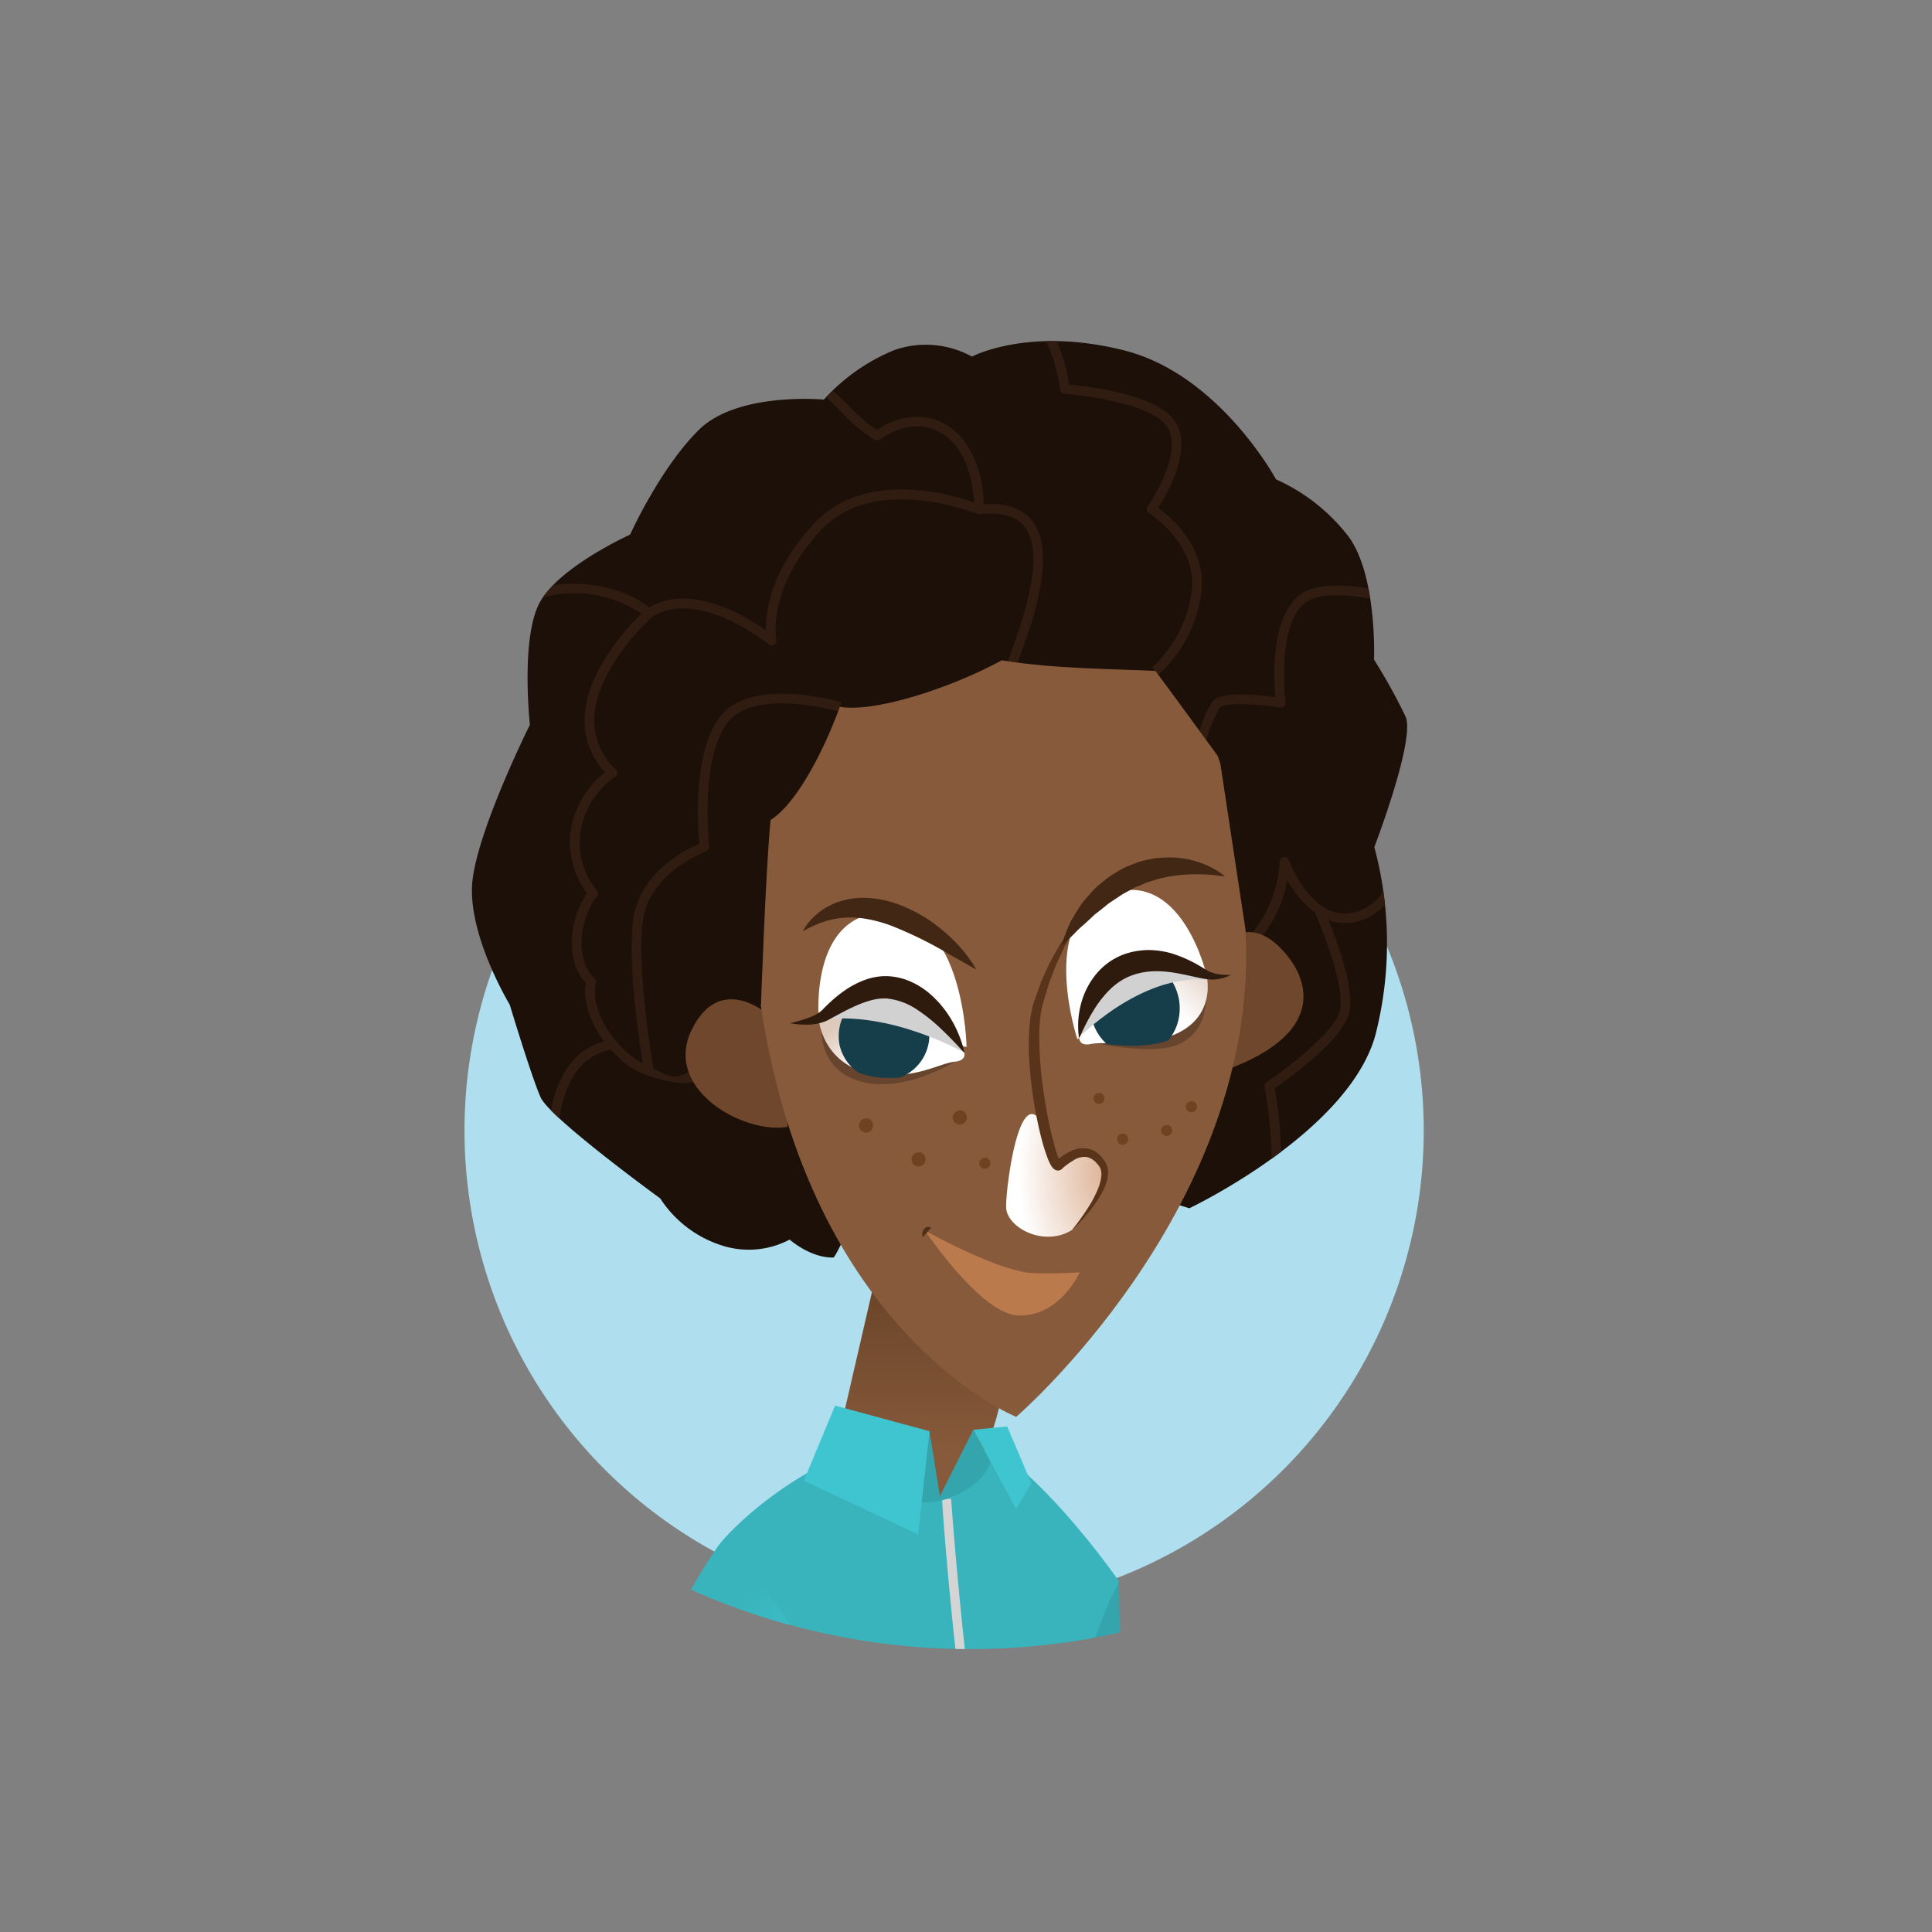 <?xml version="1.0" encoding="UTF-8"?> <svg xmlns="http://www.w3.org/2000/svg" xmlns:xlink="http://www.w3.org/1999/xlink" width="233.753" height="233.753" viewBox="0 0 233.753 233.753"><rect x="0" y="0" width="233.753" height="233.753" fill="#808080" stroke="none"/><defs><style>.a{fill:none;}.b{fill:#afdeef;}.c{clip-path:url(#a);}.d{fill:#1c1009;}.e{fill:#301c10;}.f{clip-path:url(#b);}.g{fill:#34a5ad;}.h{fill:#39b4bd;}.i{fill:#d4d4d4;}.i,.o,.q,.r,.z{mix-blend-mode:multiply;isolation:isolate;}.j{fill:url(#c);}.k{fill:#3ec5cf;}.l{fill:#6e472c;}.m{fill:#875a3b;}.n{fill:#704222;}.o{fill:url(#d);}.p{fill:#66442d;}.q{fill:url(#e);}.r{fill:url(#f);}.s{fill:#422714;}.t{fill:#59341b;}.u{fill:#ba7a4c;}.v{fill:#4f2f18;}.w{fill:url(#g);}.x{clip-path:url(#h);}.y{fill:#163d4a;}.z{fill:#d1d1d1;}.aa{fill:url(#i);}.ab{clip-path:url(#j);}.ac{fill:#2e1b0e;}.ad{fill:url(#k);}</style><clipPath id="a"><ellipse class="a" cx="82.394" cy="82.894" rx="82.394" ry="82.894" transform="translate(-16.971 93.189) rotate(-45)"></ellipse></clipPath><clipPath id="b"><circle class="a" cx="77.977" cy="77.977" r="77.977"></circle></clipPath><linearGradient id="c" x1="-100.084" y1="0.852" x2="-100.084" y2="0.258" gradientUnits="objectBoundingBox"><stop offset="0" stop-color="#875a3b"></stop><stop offset="1" stop-color="#613d23"></stop></linearGradient><radialGradient id="d" cx="0.899" cy="0.636" r="0.696" gradientTransform="translate(-0.127) scale(1.254 1)" gradientUnits="objectBoundingBox"><stop offset="0" stop-color="#deb397"></stop><stop offset="1" stop-color="#fff"></stop></radialGradient><radialGradient id="e" cx="0.492" cy="0.64" r="0.495" gradientTransform="matrix(-1.063, -0.031, -0.036, 1.076, -366.242, -5.405)" gradientUnits="objectBoundingBox"><stop offset="0" stop-color="#6e472d"></stop><stop offset="0.389" stop-color="#a68f7f"></stop><stop offset="1" stop-color="#fff"></stop></radialGradient><radialGradient id="f" cx="0.486" cy="0.722" r="0.557" gradientTransform="matrix(-0.9, 0.115, 0.11, 1.058, -357.33, 20.757)" xlink:href="#e"></radialGradient><linearGradient id="g" x1="0.536" y1="0.567" x2="0.2" y2="0.304" gradientUnits="objectBoundingBox"><stop offset="0" stop-color="#fff"></stop><stop offset="1" stop-color="#dec9ba"></stop></linearGradient><clipPath id="h"><path class="a" d="M464.691,939.309s-3.456-6.486-7.475-7.727-10.131,3.759-10.131,3.759.614,7.39,9.227,7.01c3.591-.158,5.746-1.835,7.228-1.962C465,940.265,464.691,939.309,464.691,939.309Z" transform="translate(-447.085 -931.385)"></path></clipPath><linearGradient id="i" x1="0.555" y1="0.465" x2="0.963" y2="0.156" xlink:href="#g"></linearGradient><clipPath id="j"><path class="a" d="M488.351,936.559s1.534-7.1,5.351-8.63c4.952-1.989,10.043.97,10.043.97s2.031,7.159-6.72,8.427c-3.5.507-5.848-.349-7.282-.053C488.326,937.564,488.351,936.559,488.351,936.559Z" transform="translate(-488.351 -927.241)"></path></clipPath><linearGradient id="k" x1="0.142" y1="0.412" x2="0.411" y2="0.774" gradientUnits="objectBoundingBox"><stop offset="0" stop-color="#39b4bd"></stop><stop offset="1" stop-color="#3ec5cf"></stop></linearGradient></defs><g transform="translate(-453.376 -75.114)"><g transform="translate(470.346 98.449)"><circle class="b" cx="58.029" cy="58.029" r="58.029" transform="translate(15.194 113.454) rotate(-45)"></circle><g transform="translate(0 0)"><g class="c" transform="translate(0 0)"><g transform="translate(-344.681 -811.072)"><g transform="translate(384.808 829.004)"><path class="d" d="M478.932,933.925s19.21-9.122,22.5-20.918a44.715,44.715,0,0,0-.121-22.781s5-13.013,3.781-15.789a68.491,68.491,0,0,0-3.815-6.889s.4-10.071-3.049-14.845a22.837,22.837,0,0,0-8.808-6.968s-6.863-12.715-18.412-15.614-18.375.762-18.375.762a11.592,11.592,0,0,0-9.372-.8,23.457,23.457,0,0,0-8.544,6s-10.415-.978-15.12,3.656-8.328,12.681-8.328,12.681-8.909,4.018-11.068,8.474-1.056,14.53-1.056,14.53-6.189,12.4-6.941,18.793,4.5,15.073,4.5,15.073,2.628,8.721,3.742,11.223,14.47,12.223,14.47,12.223a13.9,13.9,0,0,0,7.216,5.611,10.611,10.611,0,0,0,8.44-.633s2.5,2.226,5.274,2.173c.512-.009,5.169-11.745,7.75-12.08C454.992,926.334,478.932,933.925,478.932,933.925Z" transform="translate(-392.129 -829.004)"></path><g transform="translate(8.596 0.004)"><path class="e" d="M410.769,915.571c-1.688-2.272-2.554-4.859-2.18-7.015-2.742-2.937-1.8-8.206.124-10.865a10.407,10.407,0,0,1-2-7.334,11.025,11.025,0,0,1,4.2-7.339,9.02,9.02,0,0,1-2.486-6.473c.14-5.74,5.229-11.122,6.861-12.7a14.376,14.376,0,0,0-10.732-2.26c-.372.067-.768.163-1.171.276a10.92,10.92,0,0,1,1.21-1.452c4.141-.674,9,.449,11.637,2.674,5.026-2.971,11.573.964,14.119,2.763-.038-2.312.606-7.261,5.767-12.86,6.107-6.625,16.4-3.676,19.408-2.621-.184-4.086-1.741-7.265-4.28-8.573-2.119-1.093-4.709-.738-7.1.974a.582.582,0,0,1-.607.043,18.964,18.964,0,0,1-4.074-3.407c-.6-.6-1.2-1.191-1.819-1.758.183-.2.455-.479.813-.825.641.586,1.252,1.186,1.826,1.756a20.893,20.893,0,0,0,3.49,3.032c2.679-1.789,5.579-2.1,8.008-.849,2.977,1.535,4.8,5.182,4.939,9.825,2.677-.157,4.649.493,5.841,2.007,3.055,3.876.1,12.05-1.491,16.441-.089.245-.178.492-.262.729q-.6-.078-1.177-.165c.1-.276.208-.585.344-.958,1.4-3.881,4.325-11.956,1.67-15.326-1.018-1.289-2.849-1.8-5.435-1.511a.607.607,0,0,1-.284-.05l0,.009c-.123-.051-12.449-5.033-18.948,2.019-6.547,7.1-5.37,13.139-5.357,13.2a.583.583,0,0,1-.267.618.582.582,0,0,1-.671-.047c-.085-.069-8.615-6.977-14.16-3.265-.427.39-6.782,6.283-6.93,12.295a8.033,8.033,0,0,0,2.6,6.089.582.582,0,0,1-.056.878,10.153,10.153,0,0,0-4.262,6.947,9.187,9.187,0,0,0,2.034,6.826.583.583,0,0,1,0,.751c-1.676,1.979-3.054,7.233-.275,9.882a.583.583,0,0,1,.165.555c-.643,2.73,1.313,6.619,4.55,9.045a11.566,11.566,0,0,0,1.13.749c-.56-3.436-1.844-12.273-1.177-17.413.748-5.765,6.37-8.541,7.992-9.227-.195-2.115-.787-10.987,2.463-15.31,3.727-4.96,14.278-1.937,14.725-1.8l-.164.558c-.066.182-.138.364-.206.547-.492-.139-10.242-2.835-13.424,1.4-3.347,4.451-2.2,14.817-2.192,14.922a.586.586,0,0,1-.382.615c-.069.024-6.89,2.544-7.657,8.45-.7,5.39.884,15.381,1.307,17.887,2.11.852,2.446,1.362,4.254.338l.549,1.185c-1.108.628-5.9-.45-7.916-1.963a14.305,14.305,0,0,1-2.073-1.924,6.839,6.839,0,0,0-4.283,2.841,12.7,12.7,0,0,0-1.908,5.51c-.382-.352-.725-.685-1.029-.993a13.186,13.186,0,0,1,1.979-5.178A7.923,7.923,0,0,1,410.769,915.571Z" transform="translate(-403.385 -830.854)"></path><path class="e" d="M500.747,859.121c.579-5.641-5.133-9.248-5.191-9.283a.583.583,0,0,1-.17-.829c.045-.063,4.423-6.363,2.392-9.583-1.725-2.735-9.565-3.838-12.441-4.033a.581.581,0,0,1-.538-.519,20.251,20.251,0,0,0-1.7-5.859c.416-.011.855-.006,1.3,0a21.142,21.142,0,0,1,1.495,5.253c2.152.191,10.738,1.155,12.87,4.535,2.091,3.314-1.031,8.719-2.1,10.38,1.5,1.082,5.792,4.669,5.24,10.054a16.231,16.231,0,0,1-5.207,10.122l-.359-.43-.014-.018h0l-.373-.445A15.321,15.321,0,0,0,500.747,859.121Z" transform="translate(-422.226 -829.009)"></path><path class="e" d="M516.58,881.237c-.209-2.443-.533-9.981,3.111-12.475,1.814-1.243,5.026-1.178,8.145-.687q.121.614.215,1.222c-3.085-.524-6.149-.636-7.7.425-3.7,2.531-2.549,12.033-2.537,12.128a.582.582,0,0,1-.173.492.576.576,0,0,1-.5.156c-3.023-.484-6.661-.617-7.275.015a15.682,15.682,0,0,0-1.621,3.967l-.847-1.161a12.55,12.55,0,0,1,1.633-3.617C510.185,880.512,514.459,880.937,516.58,881.237Z" transform="translate(-427.969 -838.164)"></path><path class="e" d="M517.525,937.972c2.146-1.436,7.906-5.754,8.783-8.42.859-2.61-1.8-9.491-2.95-12.059a12.053,12.053,0,0,1-3.339-3.995,15.085,15.085,0,0,1-2.956,6.716l-1.249-.356a14.915,14.915,0,0,0,3.283-8.535.582.582,0,0,1,1.13-.187c.028.082,2.936,8.011,8.349,6.175a5.6,5.6,0,0,0,3.053-2.467c.075.531.146,1.088.208,1.682a6.685,6.685,0,0,1-2.887,1.888,5.753,5.753,0,0,1-3.95-.034c1.137,2.777,3.33,8.752,2.414,11.536-1.059,3.223-7.4,7.756-8.923,8.807a51.984,51.984,0,0,1,.778,7.677c-.391.295-.779.583-1.167.861a51.236,51.236,0,0,0-.824-8.693A.584.584,0,0,1,517.525,937.972Z" transform="translate(-429.958 -848.328)"></path></g></g><g transform="translate(361.156 837.706)"><g class="f"><g transform="translate(41.08 29.925)"><path class="g" d="M489.087,1041.584c-.044-9.518-.175-16.092-.175-16.092l-18.544,19.391c6.2-1.088,12.417-2.248,18.7-3.294Z" transform="translate(-428.048 -914.071)"></path><path class="h" d="M470.375,1036.877a56.831,56.831,0,0,1,5.439-17.057s-13.059-18.871-21.312-18.315c-15.046,1.016-25.8,12.016-27.285,14.19-5.464,8-9.417,17.559-12.267,27.562C433.553,1043.939,451.751,1040.15,470.375,1036.877Z" transform="translate(-414.95 -908.399)"></path><path class="i" d="M440.5,1055.136q1.52-.153,3.039-.327h-3.032Z" transform="translate(-420.989 -921)"></path><path class="i" d="M466.623,1012.448c.014,1.1,1.127,16,2.964,29.331l1.1-.193c-1.844-13.581-2.97-28.882-2.973-29.151Z" transform="translate(-427.163 -910.985)"></path><path class="j" d="M458.048,957.717l-7.171,31.076s5.609,11.291,11.759,9.351,7.617-13.032,7.617-13.032l9.3-31.727Z" transform="translate(-423.441 -897.028)"></path><path class="g" d="M467.328,1001.495l-4.043,8.02-1.262-7.848-8.4,6.329s5.755,3.488,10.473,1.859,5.313-4.48,5.313-4.48Z" transform="translate(-424.09 -908.399)"></path><path class="k" d="M459.918,1000.761l-1.369,12.483-13.832-6.494,3.782-9.087Z" transform="translate(-421.985 -907.494)"></path><path class="k" d="M471.57,1001.37l5.175,9.581,1.839-3.117-2.919-6.869Z" transform="translate(-428.332 -908.274)"></path><g transform="translate(8.429)"><path class="l" d="M436.2,935.314s-5.96-5.5-9.47,1.654,6.208,12.653,11.585,11.76A47.366,47.366,0,0,0,436.2,935.314Z" transform="translate(-425.988 -892.28)"></path><path class="l" d="M511.406,923.9s2.732-3.017,6.341.29,6.826,10.428-6.341,15.187C511.334,928.418,511.406,923.9,511.406,923.9Z" transform="translate(-446.169 -889.762)"></path><path class="m" d="M493.5,892.114c-.1-.333-.215-.648-.323-.971-1.078-1.48-5.836-8.009-7.536-10.276-4.224-.226-12.236-.225-18.59-1.281-6.278,3.413-15.478,6.356-19.588,5.62-2.176,5.927-5.468,11.914-8.382,13.684-.591,5.869-1.166,22.395-1.166,22.395l-.031-.01c5.956,39.884,30.914,49.843,30.914,49.843s28.344-24.436,27.814-56.7c-.012-.748-.041-1.469-.066-2.194Z" transform="translate(-428.799 -879.586)"></path><path class="n" d="M469.989,951.545a.852.852,0,1,1-.825-.638A.75.75,0,0,1,469.989,951.545Z" transform="translate(-435.998 -896.443)"></path><path class="n" d="M463.381,958a.852.852,0,1,1-.946-.437A.75.75,0,0,1,463.381,958Z" transform="translate(-434.443 -898.01)"></path><path class="n" d="M455.065,952.633a.852.852,0,1,1-.946-.438A.749.749,0,0,1,455.065,952.633Z" transform="translate(-432.477 -896.741)"></path><path class="n" d="M473.767,958.769a.665.665,0,1,1-.739-.341A.585.585,0,0,1,473.767,958.769Z" transform="translate(-436.981 -898.215)"></path><path class="n" d="M491.849,948.491a.665.665,0,1,1-.738-.342A.585.585,0,0,1,491.849,948.491Z" transform="translate(-441.255 -895.786)"></path><path class="n" d="M495.611,954.951a.665.665,0,1,1-.738-.342A.585.585,0,0,1,495.611,954.951Z" transform="translate(-442.144 -897.313)"></path><path class="n" d="M502.677,953.838a.665.665,0,1,1-.533-.615A.585.585,0,0,1,502.677,953.838Z" transform="translate(-443.813 -896.986)"></path><path class="n" d="M506.6,950.086a.665.665,0,1,1-.533-.616A.585.585,0,0,1,506.6,950.086Z" transform="translate(-444.741 -896.099)"></path><path class="o" d="M482.832,957.558s3.075-2.453,4.854-.673,1.006,4.128-2.932,8.606c-3.434,2.139-7.876-.3-7.989-2.686S478.977,942.217,482.832,957.558Z" transform="translate(-437.988 -896.576)"></path><path class="p" d="M491.067,937.7s7.308,1.571,10.2,0,3.257-4.082,3.12-8.29A52.22,52.22,0,0,1,491.067,937.7Z" transform="translate(-441.369 -891.362)"></path><path class="p" d="M447.518,937.8s-.556,5.933,6.116,6.767c4.763.595,10.006-2.66,10.006-2.66Z" transform="translate(-431.074 -893.345)"></path><path class="q" d="M487.631,934.011s-4.673-14.124,3.386-17.4c9.19-3.736,12.239,9.619,12.239,9.619Z" transform="translate(-440.239 -888.181)"></path><path class="r" d="M447.068,932.55s-1.253-13.069,8.173-12.979,9.708,16.24,9.708,16.24Z" transform="translate(-430.957 -889.036)"></path><g transform="translate(14.164 28.742)"><path class="s" d="M465.536,925.9l-3.288-1.866a48.306,48.306,0,0,0-7.062-3.469,17.542,17.542,0,0,0-1.947-.592,15.032,15.032,0,0,0-1.9-.333,11.4,11.4,0,0,0-1.794-.016,9.26,9.26,0,0,0-1.621.253,12.256,12.256,0,0,0-1.383.424l-1.064.465c-.572.311-.937.48-.937.48s.19-.333.593-.9a10.236,10.236,0,0,1,.847-.924l.6-.508a7.759,7.759,0,0,1,.73-.49,8.021,8.021,0,0,1,1.837-.811,9.512,9.512,0,0,1,2.229-.387,11.156,11.156,0,0,1,2.391.158,13.656,13.656,0,0,1,2.351.621,16.836,16.836,0,0,1,2.174.984,17.625,17.625,0,0,1,1.935,1.2,19.944,19.944,0,0,1,3,2.613,17.789,17.789,0,0,1,1.757,2.184A8.893,8.893,0,0,1,465.536,925.9Z" transform="translate(-444.535 -917.224)"></path></g><g transform="translate(41.512 29.953)"><path class="t" d="M487.674,918.809c-.227.267-.426.555-.638.831l-.593.859c-.373.586-.758,1.165-1.09,1.774-.316.618-.69,1.2-.956,1.842-.283.631-.612,1.237-.856,1.882l-.738,1.927-.589,1.974c-.095.34-.2.639-.273.987-.063.313-.122.644-.167.974a18.451,18.451,0,0,0-.15,2.021,47.029,47.029,0,0,0,.677,8.2c.213,1.363.47,2.72.79,4.057.163.667.33,1.332.526,1.976.1.322.206.639.327.929a2.855,2.855,0,0,0,.183.377c.023.05.069.074-.006.023a.481.481,0,0,0-.4-.036.42.42,0,0,0-.181.117.184.184,0,0,0-.047.063l.137-.161a9.076,9.076,0,0,1,1.717-1.139,3.371,3.371,0,0,1,2.228-.34,2.748,2.748,0,0,1,1.052.507,2.6,2.6,0,0,1,.415.373,2.8,2.8,0,0,1,.348.412,2.51,2.51,0,0,1,.5,1.031,2.9,2.9,0,0,1,.012,1.113,6.12,6.12,0,0,1-.7,1.921,14.113,14.113,0,0,1-1.078,1.655,21.427,21.427,0,0,1-2.6,2.9,29.6,29.6,0,0,0,2.233-3.144,13.562,13.562,0,0,0,.873-1.686,6.019,6.019,0,0,0,.5-1.743,2.085,2.085,0,0,0-.063-.809,1.628,1.628,0,0,0-.4-.66,2.064,2.064,0,0,0-.291-.312,2.071,2.071,0,0,0-1.008-.55,2.321,2.321,0,0,0-1.505.341,8.774,8.774,0,0,0-1.464,1.054l.137-.161a1.243,1.243,0,0,1-.125.169.774.774,0,0,1-.289.186.738.738,0,0,1-.648-.087,1.248,1.248,0,0,1-.351-.366,3.874,3.874,0,0,1-.3-.551c-.158-.35-.284-.691-.4-1.033-.234-.683-.428-1.367-.6-2.056-.343-1.375-.62-2.76-.853-4.152s-.389-2.8-.5-4.209a31.334,31.334,0,0,1-.071-4.261,19.746,19.746,0,0,1,.228-2.147c.061-.358.131-.714.23-1.08.085-.334.228-.688.338-1.016l.713-2,.887-1.931c.3-.641.679-1.242,1.014-1.862s.774-1.181,1.155-1.772c.4-.58.844-1.127,1.277-1.678A16.99,16.99,0,0,1,487.674,918.809Z" transform="translate(-480.348 -918.809)"></path></g><path class="u" d="M482.635,974.974a50.976,50.976,0,0,1-5.534.1c-4.174-.08-13.191-5.157-13.191-5.157s6.742,10.135,11.3,10.286C480.242,980.369,482.635,974.974,482.635,974.974Z" transform="translate(-434.951 -900.936)"></path><g transform="translate(45.467 23.84)"><path class="s" d="M505.3,913.122l-.274-.041c-.173-.033-.437-.051-.758-.1s-.719-.06-1.158-.1c-.445-.02-.939-.041-1.472-.027-.529-.024-1.1.056-1.692.074-.59.105-1.208.124-1.824.292-.308.079-.628.118-.938.208s-.62.2-.936.294a6.1,6.1,0,0,0-.927.354l-.924.383c-.58.343-1.2.615-1.756.983-.536.4-1.133.708-1.631,1.126s-1,.8-1.486,1.18c-.437.423-.866.818-1.273,1.181l-.594.518-.5.511c-.308.325-.6.6-.841.826-.48.456-.787.707-.787.707s.1-.369.331-1c.117-.314.254-.7.442-1.131l.292-.693c.123-.232.27-.466.415-.716.3-.5.635-1.032,1.007-1.594.425-.518.9-1.055,1.4-1.6a5.94,5.94,0,0,1,.835-.765c.3-.248.6-.495.912-.737a19.6,19.6,0,0,1,2.06-1.249l1.134-.448a6.311,6.311,0,0,1,1.152-.364c.39-.093.78-.175,1.163-.251s.776-.08,1.153-.109a12.474,12.474,0,0,1,2.171.055,13.114,13.114,0,0,1,1.88.415,10.071,10.071,0,0,1,1.5.577,9.065,9.065,0,0,1,1.076.594A5.2,5.2,0,0,1,505.3,913.122Z" transform="translate(-485.527 -910.804)"></path></g><path class="v" d="M464.553,969.439l-1.006,1.164a.975.975,0,0,1,.178-1.022A.615.615,0,0,1,464.553,969.439Z" transform="translate(-434.847 -900.799)"></path><path class="w" d="M464.691,939.309s-3.456-6.486-7.475-7.727-10.131,3.759-10.131,3.759.631,7.063,9.245,6.683c3.59-.158,5.727-1.508,7.21-1.635C465,940.265,464.691,939.309,464.691,939.309Z" transform="translate(-430.974 -891.829)"></path><g transform="translate(16.111 39.556)"><g class="x"><path class="y" d="M450.333,938.369a5.5,5.5,0,1,0,4.593-6.57A5.673,5.673,0,0,0,450.333,938.369Z" transform="translate(-447.837 -931.47)"></path></g></g><path class="z" d="M464.691,939.508s-8.973-5.221-17.606-3.967C453.762,930.247,460.679,931.1,464.691,939.508Z" transform="translate(-430.974 -892.027)"></path><path class="aa" d="M488.351,936.559s1.534-7.1,5.351-8.63c4.952-1.989,10.043.97,10.043.97s1.807,6.778-6.945,8.046c-3.5.507-5.624.032-7.058.328C488.326,937.564,488.351,936.559,488.351,936.559Z" transform="translate(-440.727 -890.849)"></path><g transform="translate(47.624 36.392)"><g class="ab"><ellipse class="y" cx="5.403" cy="5.843" rx="5.403" ry="5.843" transform="translate(0.56 0.59) rotate(-8.243)"></ellipse></g></g><path class="z" d="M488.048,936.747s7.585-7.931,15.73-7.175C499.165,926.756,491.816,925.114,488.048,936.747Z" transform="translate(-440.656 -890.918)"></path><g transform="translate(12.639 38.205)"><path class="ac" d="M463.617,938.891l-.767-.825c-.488-.514-1.173-1.241-2.018-2.038a20.039,20.039,0,0,0-2.977-2.388,7.956,7.956,0,0,0-3.654-1.318l-.03,0-.015,0h-.474c-.134.02-.25.015-.4.033a7.87,7.87,0,0,0-.961.19,12.607,12.607,0,0,0-1.94.711c-.637.283-1.255.6-1.846.918l-.871.469-.457.25a4.261,4.261,0,0,1-.467.215,6.068,6.068,0,0,1-1.774.368,11.629,11.629,0,0,1-1.313-.015,8.66,8.66,0,0,1-1.117-.156s.4-.082,1.076-.275a11.023,11.023,0,0,0,1.181-.383,5.162,5.162,0,0,0,1.317-.667c.074-.052.194-.156.317-.259l.308-.317c.231-.237.481-.47.743-.714a15.605,15.605,0,0,1,1.787-1.416,10.828,10.828,0,0,1,2.267-1.177,7.907,7.907,0,0,1,1.344-.37c.244-.044.525-.073.789-.1l.3-.005.15,0h.075l.109,0,.045,0a7.817,7.817,0,0,1,2.746.643,9.33,9.33,0,0,1,2.231,1.378,12.593,12.593,0,0,1,2.806,3.375,13.708,13.708,0,0,1,1.215,2.763A7.488,7.488,0,0,1,463.617,938.891Z" transform="translate(-442.538 -929.615)"></path></g><g transform="translate(47.488 35.051)"><path class="ac" d="M488.309,936.144a5.688,5.688,0,0,1-.124-1.077,10.238,10.238,0,0,1,.286-2.862,9.479,9.479,0,0,1,1.869-3.793,8.148,8.148,0,0,1,1.889-1.675,9.438,9.438,0,0,1,1.171-.609c.205-.079.414-.156.622-.226l.318-.092.159-.045.08-.022.04-.011.087-.02.554-.107c.192-.033.45-.057.671-.082a7.578,7.578,0,0,1,1.291-.02,10.243,10.243,0,0,1,2.377.422,16.405,16.405,0,0,1,3.644,1.7c.236.143.486.294.675.4a4.849,4.849,0,0,0,.612.241,5.188,5.188,0,0,0,1.113.2,6.245,6.245,0,0,0,1.035.021,4.684,4.684,0,0,1-1,.387,5.572,5.572,0,0,1-1.252.188,8.7,8.7,0,0,1-1.652-.226c-1.13-.229-2.375-.55-3.659-.7a11.883,11.883,0,0,0-1.927-.078,9.076,9.076,0,0,0-.935.092c-.148.029-.264.037-.44.078l-.548.129-.4.125-.43.165a6.68,6.68,0,0,0-.818.4,7.783,7.783,0,0,0-1.45,1.075,12.828,12.828,0,0,0-2.151,2.719c-.564.913-.973,1.75-1.268,2.347Z" transform="translate(-488.174 -925.485)"></path></g></g><path class="ad" d="M430.566,1021.091s-5.979,1.081-4.418,26.812a182.172,182.172,0,0,0,19.489-1.775C441.771,1034.25,436.6,1024.421,430.566,1021.091Z" transform="translate(-417.535 -913.031)"></path></g></g></g></g></g></g></g></g></svg> 
